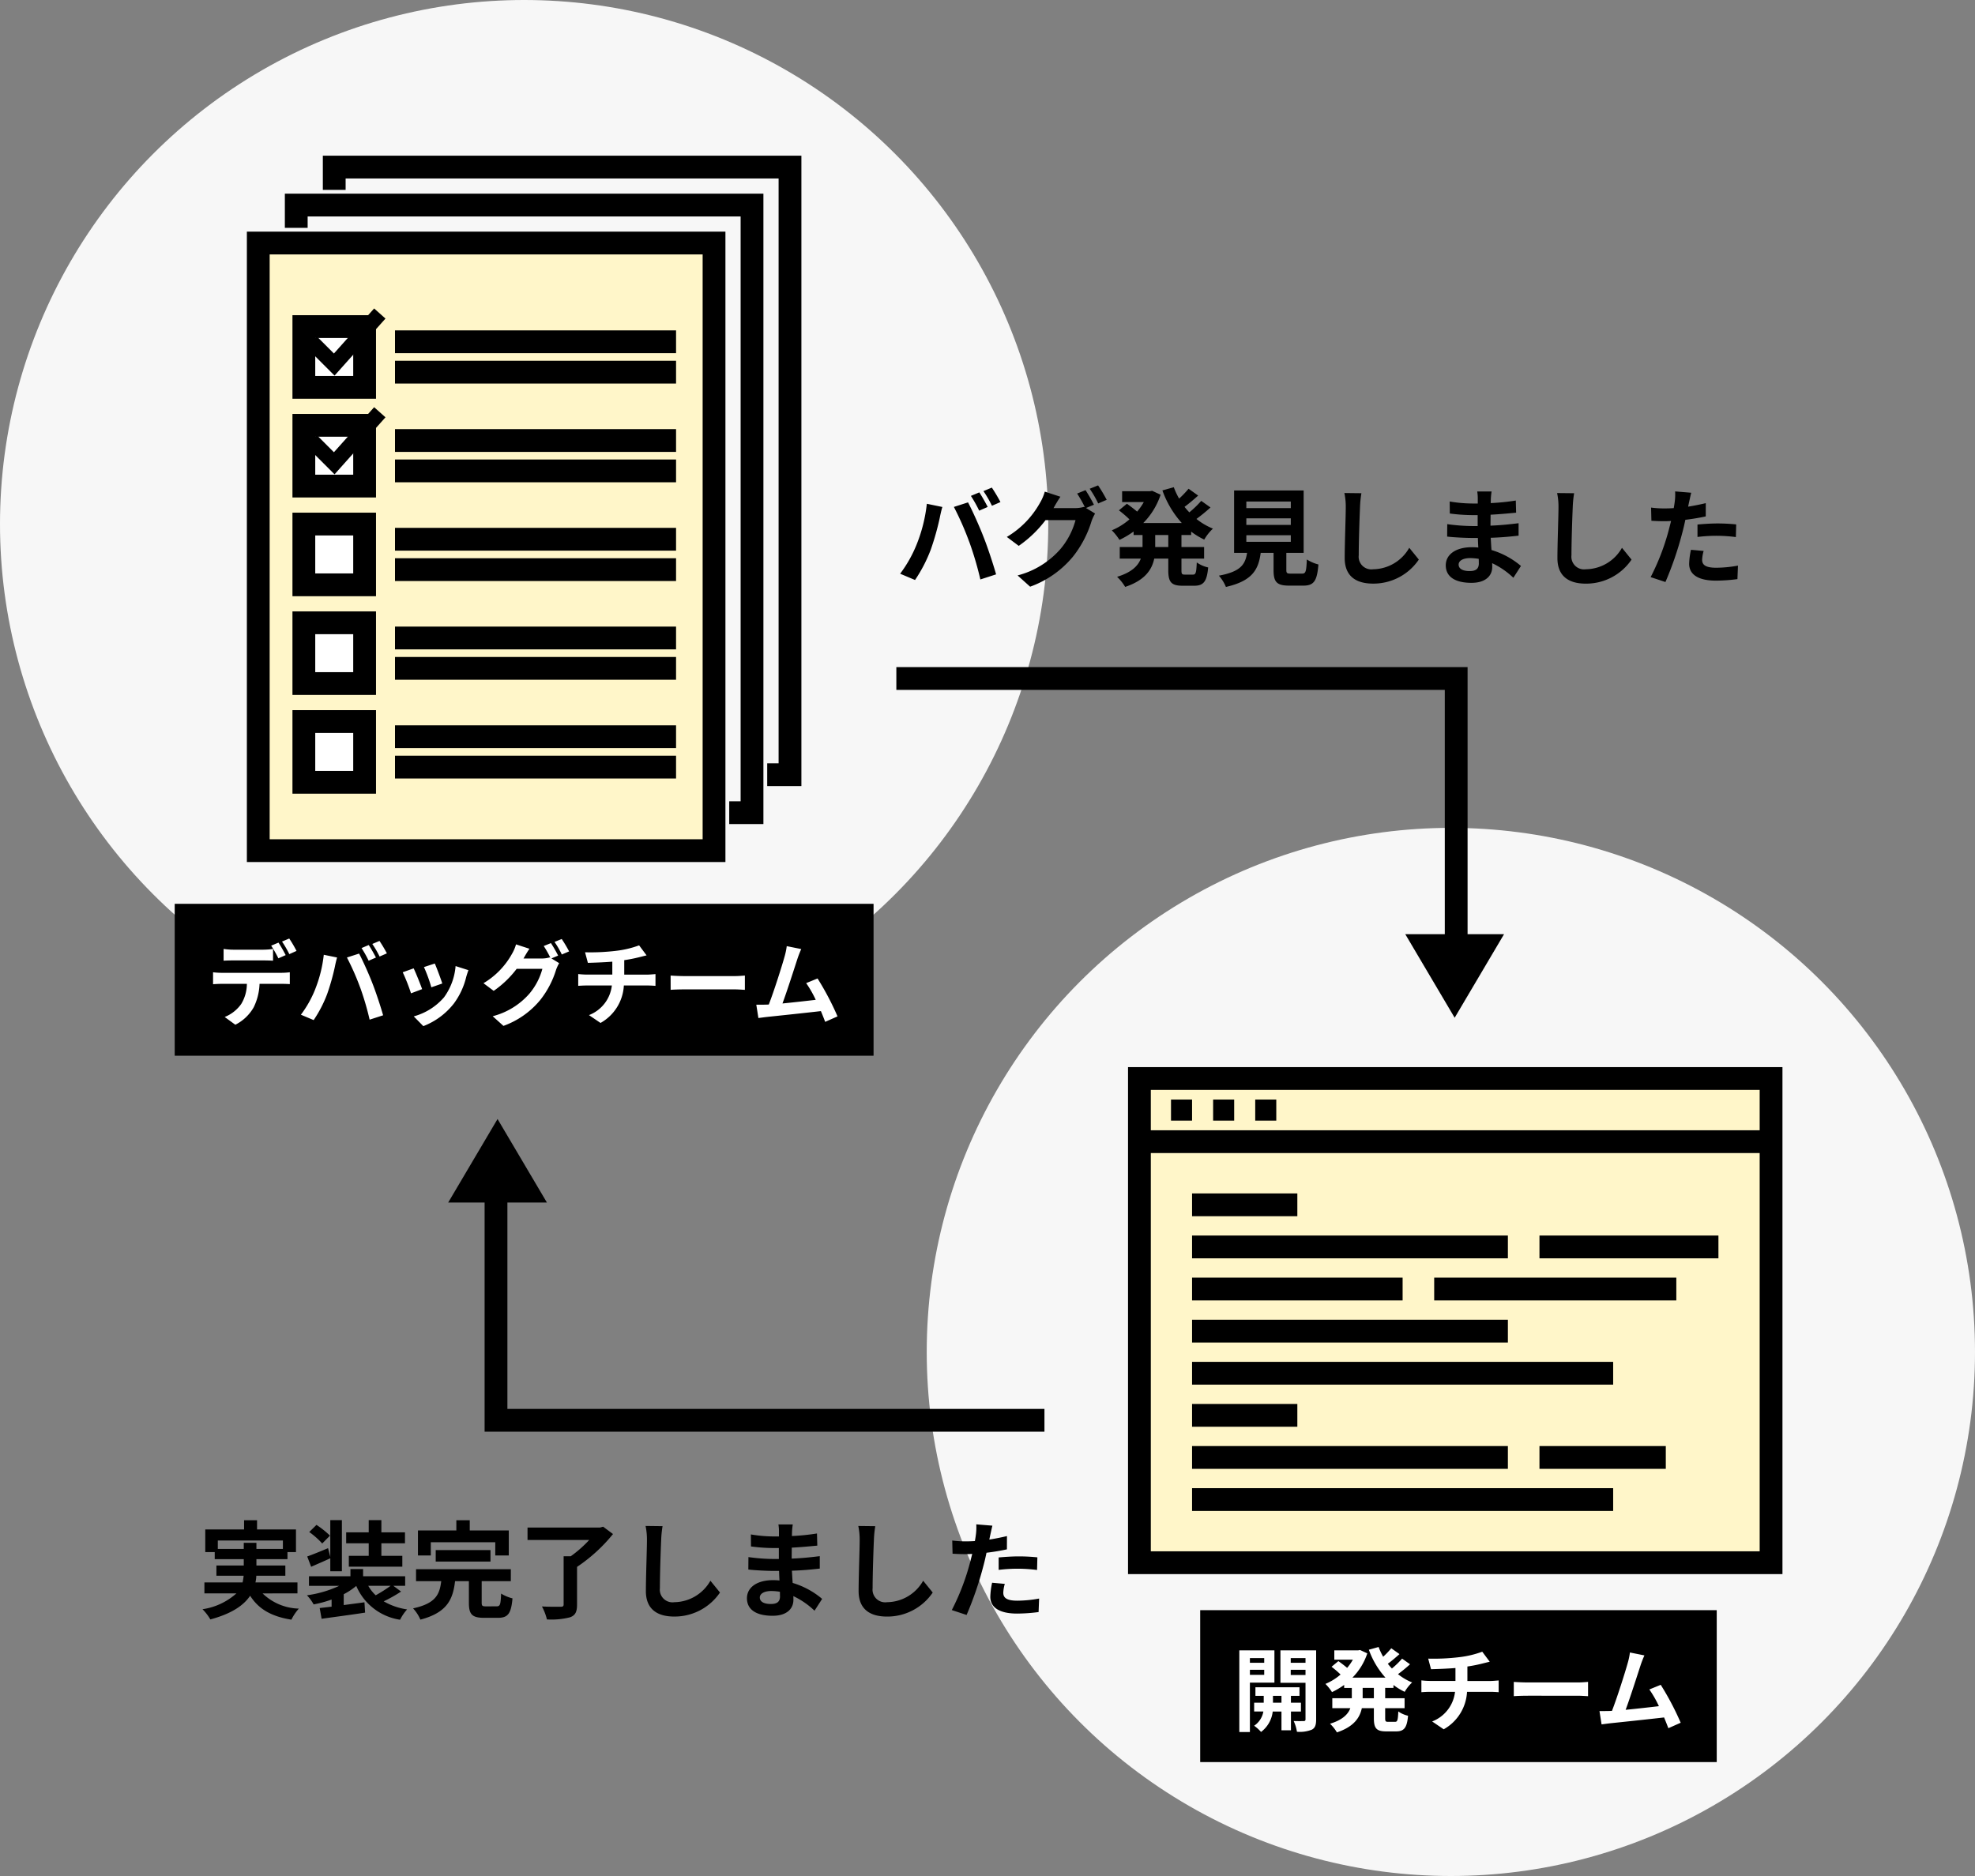 <svg xmlns="http://www.w3.org/2000/svg" width="260" height="247" viewBox="0 0 260 247">
  <rect x="0" y="0" width="260" height="247" fill="#808080" stroke="none"/>
  <g id="icon-03_04" transform="translate(-506 -3860)">
    <circle id="楕円形_99" data-name="楕円形 99" cx="69" cy="69" r="69" transform="translate(506 3860)" fill="#f7f7f7"/>
    <circle id="楕円形_100" data-name="楕円形 100" cx="69" cy="69" r="69" transform="translate(628 3969)" fill="#f7f7f7"/>
    <g id="グループ_169" data-name="グループ 169" transform="translate(0 126)">
      <rect id="長方形_112" data-name="長方形 112" width="92" height="20" transform="translate(529 3853)"/>
      <rect id="長方形_113" data-name="長方形 113" width="68" height="20" transform="translate(664 3946)"/>
      <path id="パス_481" data-name="パス 481" d="M-29.964-8.8a15.964,15.964,0,0,0-.96-1.632l-.948.4a14.158,14.158,0,0,1,.96,1.656Zm-1.428.552c-.228-.444-.648-1.2-.948-1.644l-.96.4a16.493,16.493,0,0,1,.948,1.668Zm-2.964.7c.42,0,.888.012,1.3.036V-9.06a9.419,9.419,0,0,1-1.3.1H-38.28a8.978,8.978,0,0,1-1.284-.1v1.548c.36-.024.876-.036,1.284-.036ZM-39.8-5.916a9.136,9.136,0,0,1-1.152-.072v1.572c.336-.024.8-.048,1.152-.048h3.3a5.157,5.157,0,0,1-.744,2.652A4.9,4.9,0,0,1-39.42-.1l1.4,1.02A5.758,5.758,0,0,0-35.6-1.38a7.613,7.613,0,0,0,.768-3.084h2.892c.336,0,.792.012,1.092.036v-1.56a9.075,9.075,0,0,1-1.092.072Zm19.344-3.66-.948.4a15.181,15.181,0,0,1,.936,1.668l.96-.42C-19.74-8.376-20.16-9.132-20.46-9.576Zm1.416-.54-.948.4a12.642,12.642,0,0,1,.96,1.656l.96-.42A18.769,18.769,0,0,0-19.044-10.116Zm-8.472,6.384A14.458,14.458,0,0,1-29.388-.4l1.68.708A16.5,16.5,0,0,0-25.932-3.12a30.006,30.006,0,0,0,1.02-3.612c.048-.264.18-.852.288-1.2l-1.752-.36A17.291,17.291,0,0,1-27.516-3.732Zm5.928-.252A37.078,37.078,0,0,1-20.34.252l1.776-.576c-.336-1.188-.972-3.108-1.4-4.188-.444-1.164-1.272-3.012-1.764-3.936l-1.6.516A33.616,33.616,0,0,1-21.588-3.984ZM-11.76-7.14l-1.428.468a19.987,19.987,0,0,1,.972,2.664l1.44-.5C-10.944-5.064-11.532-6.624-11.76-7.14Zm2.736.336a8.088,8.088,0,0,1-1.524,4.116A8.074,8.074,0,0,1-14.532-.18l1.26,1.284a9.371,9.371,0,0,0,4.02-2.976A9.676,9.676,0,0,0-7.62-5.388c.072-.24.144-.492.288-.876Zm-5.52.3-1.44.516a24.238,24.238,0,0,1,1.092,2.772l1.464-.552C-13.668-4.44-14.244-5.892-14.544-6.5Zm19.02-1.68a17.57,17.57,0,0,0-.948-1.644l-.948.384A13.916,13.916,0,0,1,3.456-7.9l-.084-.048A3.78,3.78,0,0,1,2.328-7.8H-.084l.036-.06C.1-8.124.408-8.664.7-9.084L-1.068-9.66a5.246,5.246,0,0,1-.54,1.26A10.267,10.267,0,0,1-5.352-4.548L-4.008-3.54a13.174,13.174,0,0,0,3.024-2.9H2.4A8.489,8.489,0,0,1,.7-3.18,9.6,9.6,0,0,1-4.14-.2l1.416,1.272a11.176,11.176,0,0,0,4.836-3.4,12.111,12.111,0,0,0,2.1-4.008,5.085,5.085,0,0,1,.4-.852l-1.02-.624ZM4-9.984a11.421,11.421,0,0,1,.96,1.656l.96-.408a17.133,17.133,0,0,0-.972-1.632Zm9.18,4.308V-7.584a19.372,19.372,0,0,0,2.016-.4c.2-.048.516-.132.924-.228l-.984-1.32a13.007,13.007,0,0,1-3.024.72,28.318,28.318,0,0,1-4.092.192l.372,1.392c.8-.024,2.064-.06,3.216-.156v1.7H8.22a10.446,10.446,0,0,1-1.1-.072V-4.2c.312-.024.756-.048,1.128-.048h3.3a4.75,4.75,0,0,1-3.012,3.9L10.056.684a6.011,6.011,0,0,0,3.072-4.932h3.108c.324,0,.732.024,1.056.048V-5.748c-.264.024-.84.072-1.092.072Zm6.108,2c.444-.036,1.248-.06,1.932-.06H27.66c.5,0,1.116.048,1.4.06V-5.556c-.312.024-.852.072-1.4.072H21.216c-.624,0-1.5-.036-1.932-.072ZM41.256-.18a36.906,36.906,0,0,0-2.628-4.992l-1.5.612a14.5,14.5,0,0,1,1.26,2.2c-1.212.144-2.916.336-4.38.48.6-1.608,1.572-4.656,1.956-5.832a13.653,13.653,0,0,1,.516-1.332l-1.908-.384a8.9,8.9,0,0,1-.288,1.38C33.936-6.8,32.9-3.516,32.208-1.74l-.324.012c-.4.012-.912.012-1.32.012L30.84.036c.384-.048.828-.108,1.128-.144,1.512-.156,5.148-.54,7.1-.768.216.516.408,1.008.564,1.416Z" transform="translate(575 3868)" fill="#fff"/>
      <path id="パス_482" data-name="パス 482" d="M-25.572-8.688v.612h-1.884v-.612Zm-1.884,2.2v-.66h1.884v.66Zm3.228,1.032V-9.708h-4.62V1.044h1.392v-6.5Zm-.192,2.64v-.9H-23.3v.9Zm3.684,1.164V-2.82h-1.32v-.9h1.128V-4.848h-5.8V-3.72h1.092v.9h-1.26v1.164h1.212A2.812,2.812,0,0,1-26.9.216a5.4,5.4,0,0,1,.912.816,3.909,3.909,0,0,0,1.536-2.688H-23.3V.816h1.248V-1.656ZM-22.08-6.468v-.684h1.944v.684Zm1.944-2.22v.612H-22.08v-.612Zm1.4-1.02h-4.7v4.272h3.3v4.8c0,.168-.06.24-.252.24s-.768.012-1.308-.012a5.074,5.074,0,0,1,.432,1.416A4.265,4.265,0,0,0-19.3.732c.432-.228.564-.624.564-1.356Zm7.6,6.3h-1.476V-4.764h1.476Zm2.58-1.356v-.384a8.362,8.362,0,0,0,1.476.9A5.443,5.443,0,0,1-6.1-5.484a7.364,7.364,0,0,1-1.86-1.092,19.7,19.7,0,0,0,1.584-1.3l-1.044-.744A11.624,11.624,0,0,1-8.76-7.32c-.192-.2-.372-.408-.54-.624.492-.36,1.044-.828,1.536-1.272l-1.08-.768A11.332,11.332,0,0,1-9.912-8.868a8.336,8.336,0,0,1-.6-1.284l-1.284.36A10.978,10.978,0,0,0-9.612-6.12h-4.344A8.225,8.225,0,0,0-12-9.312l-.96-.444-.252.048h-3.132v1.224H-13.9a6.713,6.713,0,0,1-.756,1.08c-.336-.288-.792-.636-1.152-.888l-.9.744a12.807,12.807,0,0,1,1.188,1.02,7.424,7.424,0,0,1-1.992,1.236,6.205,6.205,0,0,1,.864,1.08,9.808,9.808,0,0,0,1.6-.948v.4h1.008v1.356h-2.568V-2.1h2.376c-.3.8-1.02,1.548-2.676,2.052A5.439,5.439,0,0,1-16,1.092C-13.776.348-12.984-.84-12.72-2.1h1.584V-.792c0,1.332.324,1.752,1.62,1.752h1.308C-7.152.96-6.78.48-6.636-1.1A3.553,3.553,0,0,1-7.92-1.668C-7.968-.54-8.028-.3-8.34-.3h-.924c-.336,0-.384-.072-.384-.5V-2.1h2.556V-3.408H-9.648V-4.764Zm9.732-.912V-7.584a19.372,19.372,0,0,0,2.016-.4c.2-.048.516-.132.924-.228l-.984-1.32a13.007,13.007,0,0,1-3.024.72,28.318,28.318,0,0,1-4.092.192l.372,1.392c.8-.024,2.064-.06,3.216-.156v1.7H-3.78a10.446,10.446,0,0,1-1.1-.072V-4.2c.312-.024.756-.048,1.128-.048h3.3a4.75,4.75,0,0,1-3.012,3.9L-1.944.684A6.011,6.011,0,0,0,1.128-4.248H4.236c.324,0,.732.024,1.056.048V-5.748c-.264.024-.84.072-1.092.072Zm6.108,2c.444-.036,1.248-.06,1.932-.06H15.66c.5,0,1.116.048,1.4.06V-5.556c-.312.024-.852.072-1.4.072H9.216c-.624,0-1.5-.036-1.932-.072ZM29.256-.18a36.907,36.907,0,0,0-2.628-4.992l-1.5.612a14.5,14.5,0,0,1,1.26,2.2c-1.212.144-2.916.336-4.38.48.6-1.608,1.572-4.656,1.956-5.832a13.653,13.653,0,0,1,.516-1.332l-1.908-.384a8.9,8.9,0,0,1-.288,1.38C21.936-6.8,20.9-3.516,20.208-1.74l-.324.012c-.4.012-.912.012-1.32.012L18.84.036c.384-.048.828-.108,1.128-.144,1.512-.156,5.148-.54,7.1-.768.216.516.408,1.008.564,1.416Z" transform="translate(698 3961)" fill="#fff"/>
      <g id="グループ_164" data-name="グループ 164" transform="translate(-1151.958 3549.988)">
        <g id="グループ_163" data-name="グループ 163">
          <rect id="長方形_106" data-name="長方形 106" width="60" height="80" transform="translate(1691.958 216.011)" fill="#fff6c9" stroke="#000" stroke-miterlimit="10" stroke-width="3"/>
          <path id="パス_208" data-name="パス 208" d="M1701.958,209.011v-3h60v80h-3" fill="none" stroke="#000" stroke-miterlimit="10" stroke-width="3"/>
          <path id="パス_209" data-name="パス 209" d="M1696.958,214.011v-3h60v80h-3" fill="none" stroke="#000" stroke-miterlimit="10" stroke-width="3"/>
        </g>
        <g id="グループ_162" data-name="グループ 162">
          <line id="線_206" data-name="線 206" x2="37" transform="translate(1709.958 246.011)" fill="none" stroke="#000" stroke-miterlimit="10" stroke-width="3"/>
          <line id="線_207" data-name="線 207" x2="37" transform="translate(1709.958 242.011)" fill="none" stroke="#000" stroke-miterlimit="10" stroke-width="3"/>
          <line id="線_208" data-name="線 208" x2="37" transform="translate(1709.958 259.011)" fill="none" stroke="#000" stroke-miterlimit="10" stroke-width="3"/>
          <line id="線_209" data-name="線 209" x2="37" transform="translate(1709.958 255.011)" fill="none" stroke="#000" stroke-miterlimit="10" stroke-width="3"/>
          <line id="線_210" data-name="線 210" x2="37" transform="translate(1709.958 272.011)" fill="none" stroke="#000" stroke-miterlimit="10" stroke-width="3"/>
          <line id="線_211" data-name="線 211" x2="37" transform="translate(1709.958 268.011)" fill="none" stroke="#000" stroke-miterlimit="10" stroke-width="3"/>
          <line id="線_212" data-name="線 212" x2="37" transform="translate(1709.958 285.011)" fill="none" stroke="#000" stroke-miterlimit="10" stroke-width="3"/>
          <line id="線_213" data-name="線 213" x2="37" transform="translate(1709.958 281.011)" fill="none" stroke="#000" stroke-miterlimit="10" stroke-width="3"/>
          <line id="線_214" data-name="線 214" x2="37" transform="translate(1709.958 233.011)" fill="none" stroke="#000" stroke-miterlimit="10" stroke-width="3"/>
          <line id="線_215" data-name="線 215" x2="37" transform="translate(1709.958 229.011)" fill="none" stroke="#000" stroke-miterlimit="10" stroke-width="3"/>
        </g>
        <rect id="長方形_107" data-name="長方形 107" width="8" height="8" transform="translate(1697.958 227.011)" fill="#fff" stroke="#000" stroke-miterlimit="10" stroke-width="3"/>
        <rect id="長方形_108" data-name="長方形 108" width="8" height="8" transform="translate(1697.958 240.011)" fill="#fff" stroke="#000" stroke-miterlimit="10" stroke-width="3"/>
        <rect id="長方形_109" data-name="長方形 109" width="8" height="8" transform="translate(1697.958 253.011)" fill="#fff" stroke="#000" stroke-miterlimit="10" stroke-width="3"/>
        <rect id="長方形_110" data-name="長方形 110" width="8" height="8" transform="translate(1697.958 266.011)" fill="#fff" stroke="#000" stroke-miterlimit="10" stroke-width="3"/>
        <rect id="長方形_111" data-name="長方形 111" width="8" height="8" transform="translate(1697.958 279.011)" fill="#fff" stroke="#000" stroke-miterlimit="10" stroke-width="3"/>
        <path id="パス_210" data-name="パス 210" d="M1698.958,229.011l3,3,6-6.721" fill="none" stroke="#000" stroke-miterlimit="10" stroke-width="2"/>
        <path id="パス_211" data-name="パス 211" d="M1698.958,242.011l3,3,6-6.721" fill="none" stroke="#000" stroke-miterlimit="10" stroke-width="2"/>
      </g>
      <g id="グループ_165" data-name="グループ 165">
        <path id="パス_212" data-name="パス 212" d="M624,3801h73.7v39.167" transform="translate(0 22.332)" fill="none" stroke="#000" stroke-width="3"/>
        <path id="多角形_8" data-name="多角形 8" d="M6.5,0,13,11H0Z" transform="translate(704 3868) rotate(180)"/>
      </g>
      <g id="グループ_166" data-name="グループ 166" transform="translate(565 3881.332)">
        <path id="パス_212-2" data-name="パス 212" d="M696.2,3835.169H624V3801" transform="translate(-617.703 -3795.501)" fill="none" stroke="#000" stroke-width="3"/>
        <path id="多角形_8-2" data-name="多角形 8" d="M6.5,0,13,11H0Z" transform="translate(0 0)"/>
      </g>
      <path id="パス_480" data-name="パス 480" d="M-53.326-8.064V-9.17h8.568v1.106h-3.486v-.8H-49.91v.8ZM-42.84-2.212V-3.654h-5.53a4.753,4.753,0,0,0,.112-.882h3.822V-5.88h-3.808v-.84h4.088v-.924h1.12v-2.982H-48.16v-1.218h-1.708v1.218h-5.11v2.982h1.246v.924h3.822v.84h-3.6v1.344h3.584a6.416,6.416,0,0,1-.14.882H-55.09v1.442h4.214A8.5,8.5,0,0,1-55.342-.126a6.794,6.794,0,0,1,1.036,1.344C-51.45.448-49.9-.658-49.07-1.9c1.106,1.736,2.772,2.73,5.432,3.15a6.477,6.477,0,0,1,.98-1.456,7.113,7.113,0,0,1-4.774-2Zm9.38-4.942h-2.618v1.428h7.042V-7.154h-2.758V-8.806h3.108v-1.442h-3.108v-1.61H-33.46v1.61h-2.968v1.442h2.968Zm-5.1-2.66a11.956,11.956,0,0,0-1.778-1.414l-.952.938a10.441,10.441,0,0,1,1.708,1.512Zm.042,4.69h1.526v-6.734h-1.526v4.844l-.294-1.148c-1.036.434-2.03.84-2.744,1.092l.518,1.358c.784-.35,1.68-.728,2.52-1.12Zm7.938,1.918a18.829,18.829,0,0,1-1.96,1.246,5.277,5.277,0,0,1-.98-1.246Zm.364,0h1.554v-1.26H-34.2v-.952h-1.666v.952h-5.46v1.26h3.99A14.7,14.7,0,0,1-41.594-1.96a5.662,5.662,0,0,1,.882,1.2A14.731,14.731,0,0,0-38.346-1.4v.938c-.574.07-1.106.126-1.568.182l.252,1.414c1.554-.224,3.724-.5,5.726-.812l-.084-1.358-2.73.364V-2.1A8.9,8.9,0,0,0-35.1-3.192,7.476,7.476,0,0,0-29.33,1.26,5.967,5.967,0,0,1-28.406-.1a8.587,8.587,0,0,1-3.08-1.064A19.389,19.389,0,0,0-29.2-2.45Zm4.928-5.74H-16.8V-7.2h1.778v-3.3H-20.16v-1.344h-1.764V-10.5h-5.054v3.3h1.694ZM-17.43-6.4V-7.91h-7.21V-6.4ZM-18-.5c-.5,0-.588-.056-.588-.5V-3.822h3.836V-5.39H-27.23v1.568h3.318c-.21,1.736-.714,2.94-3.71,3.584a5.2,5.2,0,0,1,.966,1.484c3.514-.924,4.284-2.66,4.564-5.068h1.82V-.98c0,1.512.392,1.988,2.016,1.988h1.792c1.33,0,1.75-.532,1.932-2.562a5.3,5.3,0,0,1-1.5-.63c-.056,1.442-.126,1.68-.588,1.68ZM-2.6-10.99l-.406.112h-9.548V-9.24h8.12A16.071,16.071,0,0,1-6.86-7.1H-7.8V-.756c0,.238-.1.308-.406.308s-1.47.014-2.45-.042A7.29,7.29,0,0,1-10,1.218,9.837,9.837,0,0,0-6.958.938c.686-.252.924-.7.924-1.666V-5.7A21.45,21.45,0,0,0-1.3-10.024Zm5.586-.1a8.7,8.7,0,0,1,.182,1.876c0,1.19-.14,4.83-.14,6.692C3.024-.154,4.494.84,6.762.84a7.215,7.215,0,0,0,6.02-3.164l-1.26-1.554A5.535,5.535,0,0,1,6.776-1.05,1.669,1.669,0,0,1,4.872-2.9c0-1.722.1-4.83.168-6.314a14.229,14.229,0,0,1,.182-1.848Zm17.7,9.254c0,.8-.476,1.022-1.218,1.022-.952,0-1.442-.336-1.442-.854,0-.476.532-.854,1.512-.854a7.429,7.429,0,0,1,1.134.1C20.678-2.184,20.678-1.988,20.678-1.834Zm5.544.35a10.724,10.724,0,0,0-3.878-2.1c-.042-.532-.07-1.092-.1-1.61,1.344-.042,2.422-.14,3.668-.28V-7.112c-1.134.14-2.3.266-3.7.322l.014-1.442c1.33-.07,2.45-.182,3.36-.266l-.042-1.6a29.05,29.05,0,0,1-3.3.336l.014-.546a9.267,9.267,0,0,1,.1-.98h-1.89a5.55,5.55,0,0,1,.07.952v.63h-.686a18.353,18.353,0,0,1-3.01-.266l.014,1.582a23.087,23.087,0,0,0,3.01.21h.658v1.442h-.658a25.15,25.15,0,0,1-3.346-.252l-.014,1.638c.924.112,2.52.182,3.332.182h.714c.014.406.028.84.056,1.26a8.509,8.509,0,0,0-.854-.042c-2.142,0-3.43.98-3.43,2.38,0,1.47,1.176,2.31,3.388,2.31,1.834,0,2.73-.91,2.73-2.1,0-.14,0-.308-.014-.49A10.5,10.5,0,0,1,25.228.07Zm4.76-9.6a8.7,8.7,0,0,1,.182,1.876c0,1.19-.14,4.83-.14,6.692,0,2.366,1.47,3.36,3.738,3.36a7.215,7.215,0,0,0,6.02-3.164l-1.26-1.554A5.535,5.535,0,0,1,34.776-1.05a1.669,1.669,0,0,1-1.9-1.848c0-1.722.1-4.83.168-6.314a14.229,14.229,0,0,1,.182-1.848Zm18.48,5.782a20.369,20.369,0,0,1,2.674-.154,20.026,20.026,0,0,1,2.38.168l.042-1.666a24.07,24.07,0,0,0-2.436-.126c-.9,0-1.89.07-2.66.14Zm1.092-4.452c-.756.182-1.54.336-2.324.462l.112-.532c.07-.308.2-.924.294-1.3L46.522-11.3a7.2,7.2,0,0,1-.056,1.4q-.042.336-.126.8c-.42.028-.826.042-1.232.042a13.649,13.649,0,0,1-1.75-.112L43.4-7.434c.49.028,1.008.056,1.68.056.28,0,.588-.014.91-.028-.1.392-.2.784-.294,1.148A30.568,30.568,0,0,1,43.3-.014L45.248.63a44.713,44.713,0,0,0,2.2-6.412c.154-.56.294-1.176.42-1.778.924-.112,1.862-.266,2.688-.448ZM48.608-3.612a9.516,9.516,0,0,0-.238,1.848c0,1.4,1.19,2.212,3.528,2.212a22.185,22.185,0,0,0,2.828-.2l.07-1.778a16.073,16.073,0,0,1-2.884.28c-1.484,0-1.834-.448-1.834-1.05a4.8,4.8,0,0,1,.2-1.162Z" transform="translate(588 3946)"/>
      <path id="パス_479" data-name="パス 479" d="M-45.08-11.172l-1.106.462a17.711,17.711,0,0,1,1.092,1.946l1.12-.49C-44.24-9.772-44.73-10.654-45.08-11.172Zm1.652-.63-1.106.462a14.749,14.749,0,0,1,1.12,1.932l1.12-.49A21.9,21.9,0,0,0-43.428-11.8Zm-9.884,7.448A16.867,16.867,0,0,1-55.5-.462l1.96.826a19.248,19.248,0,0,0,2.072-4,35.007,35.007,0,0,0,1.19-4.214c.056-.308.21-.994.336-1.4l-2.044-.42A20.173,20.173,0,0,1-53.312-4.354Zm6.916-.294A43.258,43.258,0,0,1-44.94.294l2.072-.672C-43.26-1.764-44-4-44.506-5.264c-.518-1.358-1.484-3.514-2.058-4.592l-1.862.6A39.219,39.219,0,0,1-46.4-4.648Zm16.408-4.9a20.5,20.5,0,0,0-1.106-1.918l-1.106.448a16.235,16.235,0,0,1,1.022,1.806l-.1-.056a4.41,4.41,0,0,1-1.218.168h-2.814l.042-.07c.168-.308.532-.938.868-1.428l-2.058-.672a6.121,6.121,0,0,1-.63,1.47,11.979,11.979,0,0,1-4.368,4.494l1.568,1.176a15.37,15.37,0,0,0,3.528-3.388h3.948A9.9,9.9,0,0,1-34.4-3.71,11.2,11.2,0,0,1-40.04-.238l1.652,1.484a13.039,13.039,0,0,0,5.642-3.962A14.129,14.129,0,0,0-30.3-7.392a5.932,5.932,0,0,1,.462-.994l-1.19-.728Zm-.56-2.1a13.324,13.324,0,0,1,1.12,1.932l1.12-.476a19.989,19.989,0,0,0-1.134-1.9ZM-20.2-3.976h-1.722V-5.558H-20.2Zm3.01-1.582v-.448a9.756,9.756,0,0,0,1.722,1.05A6.35,6.35,0,0,1-14.322-6.4a8.591,8.591,0,0,1-2.17-1.274,22.981,22.981,0,0,0,1.848-1.512l-1.218-.868A13.561,13.561,0,0,1-17.43-8.54c-.224-.238-.434-.476-.63-.728.574-.42,1.218-.966,1.792-1.484l-1.26-.9a13.221,13.221,0,0,1-1.246,1.3,9.725,9.725,0,0,1-.7-1.5l-1.5.42A12.808,12.808,0,0,0-18.424-7.14h-5.068a9.6,9.6,0,0,0,2.282-3.724l-1.12-.518-.294.056h-3.654V-9.9h2.856a7.831,7.831,0,0,1-.882,1.26c-.392-.336-.924-.742-1.344-1.036l-1.05.868a14.942,14.942,0,0,1,1.386,1.19,8.662,8.662,0,0,1-2.324,1.442,7.24,7.24,0,0,1,1.008,1.26A11.443,11.443,0,0,0-24.766-6.02v.462h1.176v1.582h-3V-2.45h2.772c-.35.938-1.19,1.806-3.122,2.394a6.346,6.346,0,0,1,1.064,1.33C-23.282.406-22.358-.98-22.05-2.45H-20.2V-.924c0,1.554.378,2.044,1.89,2.044h1.526c1.232,0,1.666-.56,1.834-2.408a4.146,4.146,0,0,1-1.5-.658c-.056,1.316-.126,1.6-.49,1.6h-1.078c-.392,0-.448-.084-.448-.588V-2.45h2.982V-3.976h-2.982V-5.558Zm7.266.028h5.852v.868H-9.926Zm0-2.226h5.852v.868H-9.926Zm0-2.212h5.852V-9.1H-9.926Zm5.88,9.492c-.532,0-.616-.056-.616-.5V-3.206H-2.38v-8.218h-9.156v8.218h1.708c-.238,1.526-.84,2.464-3.71,3a5.276,5.276,0,0,1,.924,1.484C-9.156.49-8.33-.98-8.036-3.206h1.694v2.24c0,1.568.392,2.072,2.058,2.072h1.848c1.386,0,1.82-.574,2-2.786A5.3,5.3,0,0,1-1.96-2.338C-2.03-.714-2.114-.476-2.59-.476ZM2.982-11.088a8.7,8.7,0,0,1,.182,1.876c0,1.19-.14,4.83-.14,6.692C3.024-.154,4.494.84,6.762.84a7.215,7.215,0,0,0,6.02-3.164l-1.26-1.554A5.535,5.535,0,0,1,6.776-1.05,1.669,1.669,0,0,1,4.872-2.9c0-1.722.1-4.83.168-6.314a14.229,14.229,0,0,1,.182-1.848Zm17.7,9.254c0,.8-.476,1.022-1.218,1.022-.952,0-1.442-.336-1.442-.854,0-.476.532-.854,1.512-.854a7.429,7.429,0,0,1,1.134.1C20.678-2.184,20.678-1.988,20.678-1.834Zm5.544.35a10.724,10.724,0,0,0-3.878-2.1c-.042-.532-.07-1.092-.1-1.61,1.344-.042,2.422-.14,3.668-.28V-7.112c-1.134.14-2.3.266-3.7.322l.014-1.442c1.33-.07,2.45-.182,3.36-.266l-.042-1.6a29.05,29.05,0,0,1-3.3.336l.014-.546a9.267,9.267,0,0,1,.1-.98h-1.89a5.55,5.55,0,0,1,.07.952v.63h-.686a18.353,18.353,0,0,1-3.01-.266l.014,1.582a23.087,23.087,0,0,0,3.01.21h.658v1.442h-.658a25.15,25.15,0,0,1-3.346-.252l-.014,1.638c.924.112,2.52.182,3.332.182h.714c.014.406.028.84.056,1.26a8.509,8.509,0,0,0-.854-.042c-2.142,0-3.43.98-3.43,2.38,0,1.47,1.176,2.31,3.388,2.31,1.834,0,2.73-.91,2.73-2.1,0-.14,0-.308-.014-.49A10.5,10.5,0,0,1,25.228.07Zm4.76-9.6a8.7,8.7,0,0,1,.182,1.876c0,1.19-.14,4.83-.14,6.692,0,2.366,1.47,3.36,3.738,3.36a7.215,7.215,0,0,0,6.02-3.164l-1.26-1.554A5.535,5.535,0,0,1,34.776-1.05a1.669,1.669,0,0,1-1.9-1.848c0-1.722.1-4.83.168-6.314a14.229,14.229,0,0,1,.182-1.848Zm18.48,5.782a20.369,20.369,0,0,1,2.674-.154,20.026,20.026,0,0,1,2.38.168l.042-1.666a24.07,24.07,0,0,0-2.436-.126c-.9,0-1.89.07-2.66.14Zm1.092-4.452c-.756.182-1.54.336-2.324.462l.112-.532c.07-.308.2-.924.294-1.3L46.522-11.3a7.2,7.2,0,0,1-.056,1.4q-.042.336-.126.8c-.42.028-.826.042-1.232.042a13.649,13.649,0,0,1-1.75-.112L43.4-7.434c.49.028,1.008.056,1.68.056.28,0,.588-.014.91-.028-.1.392-.2.784-.294,1.148A30.568,30.568,0,0,1,43.3-.014L45.248.63a44.713,44.713,0,0,0,2.2-6.412c.154-.56.294-1.176.42-1.778.924-.112,1.862-.266,2.688-.448ZM48.608-3.612a9.516,9.516,0,0,0-.238,1.848c0,1.4,1.19,2.212,3.528,2.212a22.185,22.185,0,0,0,2.828-.2l.07-1.778a16.073,16.073,0,0,1-2.884.28c-1.484,0-1.834-.448-1.834-1.05a4.8,4.8,0,0,1,.2-1.162Z" transform="translate(680 3810)"/>
      <g id="グループ_167" data-name="グループ 167" transform="translate(439.973 4345.105)">
        <rect id="長方形_66" data-name="長方形 66" width="83.153" height="63.751" transform="translate(216.027 -469.105)" fill="#fff6c9" stroke="#000" stroke-miterlimit="10" stroke-width="3"/>
        <line id="線_53" data-name="線 53" x2="83.153" transform="translate(216.027 -460.79)" fill="none" stroke="#000" stroke-miterlimit="10" stroke-width="3"/>
        <rect id="長方形_67" data-name="長方形 67" width="2.772" height="2.772" transform="translate(220.185 -466.333)"/>
        <rect id="長方形_68" data-name="長方形 68" width="2.772" height="2.772" transform="translate(225.729 -466.333)"/>
        <rect id="長方形_69" data-name="長方形 69" width="2.772" height="2.772" transform="translate(231.272 -466.333)"/>
        <g id="グループ_66" data-name="グループ 66" transform="translate(222.957 -452.474)">
          <line id="線_54" data-name="線 54" x2="13.859" fill="none" stroke="#000" stroke-miterlimit="10" stroke-width="3"/>
          <line id="線_55" data-name="線 55" x2="23.56" transform="translate(45.734 5.544)" fill="none" stroke="#000" stroke-miterlimit="10" stroke-width="3"/>
          <line id="線_56" data-name="線 56" x2="41.577" transform="translate(0 5.544)" fill="none" stroke="#000" stroke-miterlimit="10" stroke-width="3"/>
          <line id="線_57" data-name="線 57" x2="27.718" transform="translate(0 11.087)" fill="none" stroke="#000" stroke-miterlimit="10" stroke-width="3"/>
          <line id="線_58" data-name="線 58" x2="31.875" transform="translate(31.875 11.087)" fill="none" stroke="#000" stroke-miterlimit="10" stroke-width="3"/>
          <line id="線_59" data-name="線 59" x2="41.577" transform="translate(0 16.631)" fill="none" stroke="#000" stroke-miterlimit="10" stroke-width="3"/>
          <line id="線_60" data-name="線 60" x2="55.435" transform="translate(0 22.174)" fill="none" stroke="#000" stroke-miterlimit="10" stroke-width="3"/>
          <line id="線_61" data-name="線 61" x2="13.859" transform="translate(0 27.718)" fill="none" stroke="#000" stroke-miterlimit="10" stroke-width="3"/>
          <line id="線_62" data-name="線 62" x2="16.631" transform="translate(45.734 33.261)" fill="none" stroke="#000" stroke-miterlimit="10" stroke-width="3"/>
          <line id="線_63" data-name="線 63" x2="41.577" transform="translate(0 33.261)" fill="none" stroke="#000" stroke-miterlimit="10" stroke-width="3"/>
          <line id="線_64" data-name="線 64" x2="55.435" transform="translate(0 38.805)" fill="none" stroke="#000" stroke-miterlimit="10" stroke-width="3"/>
        </g>
      </g>
    </g>
  </g>
</svg>
